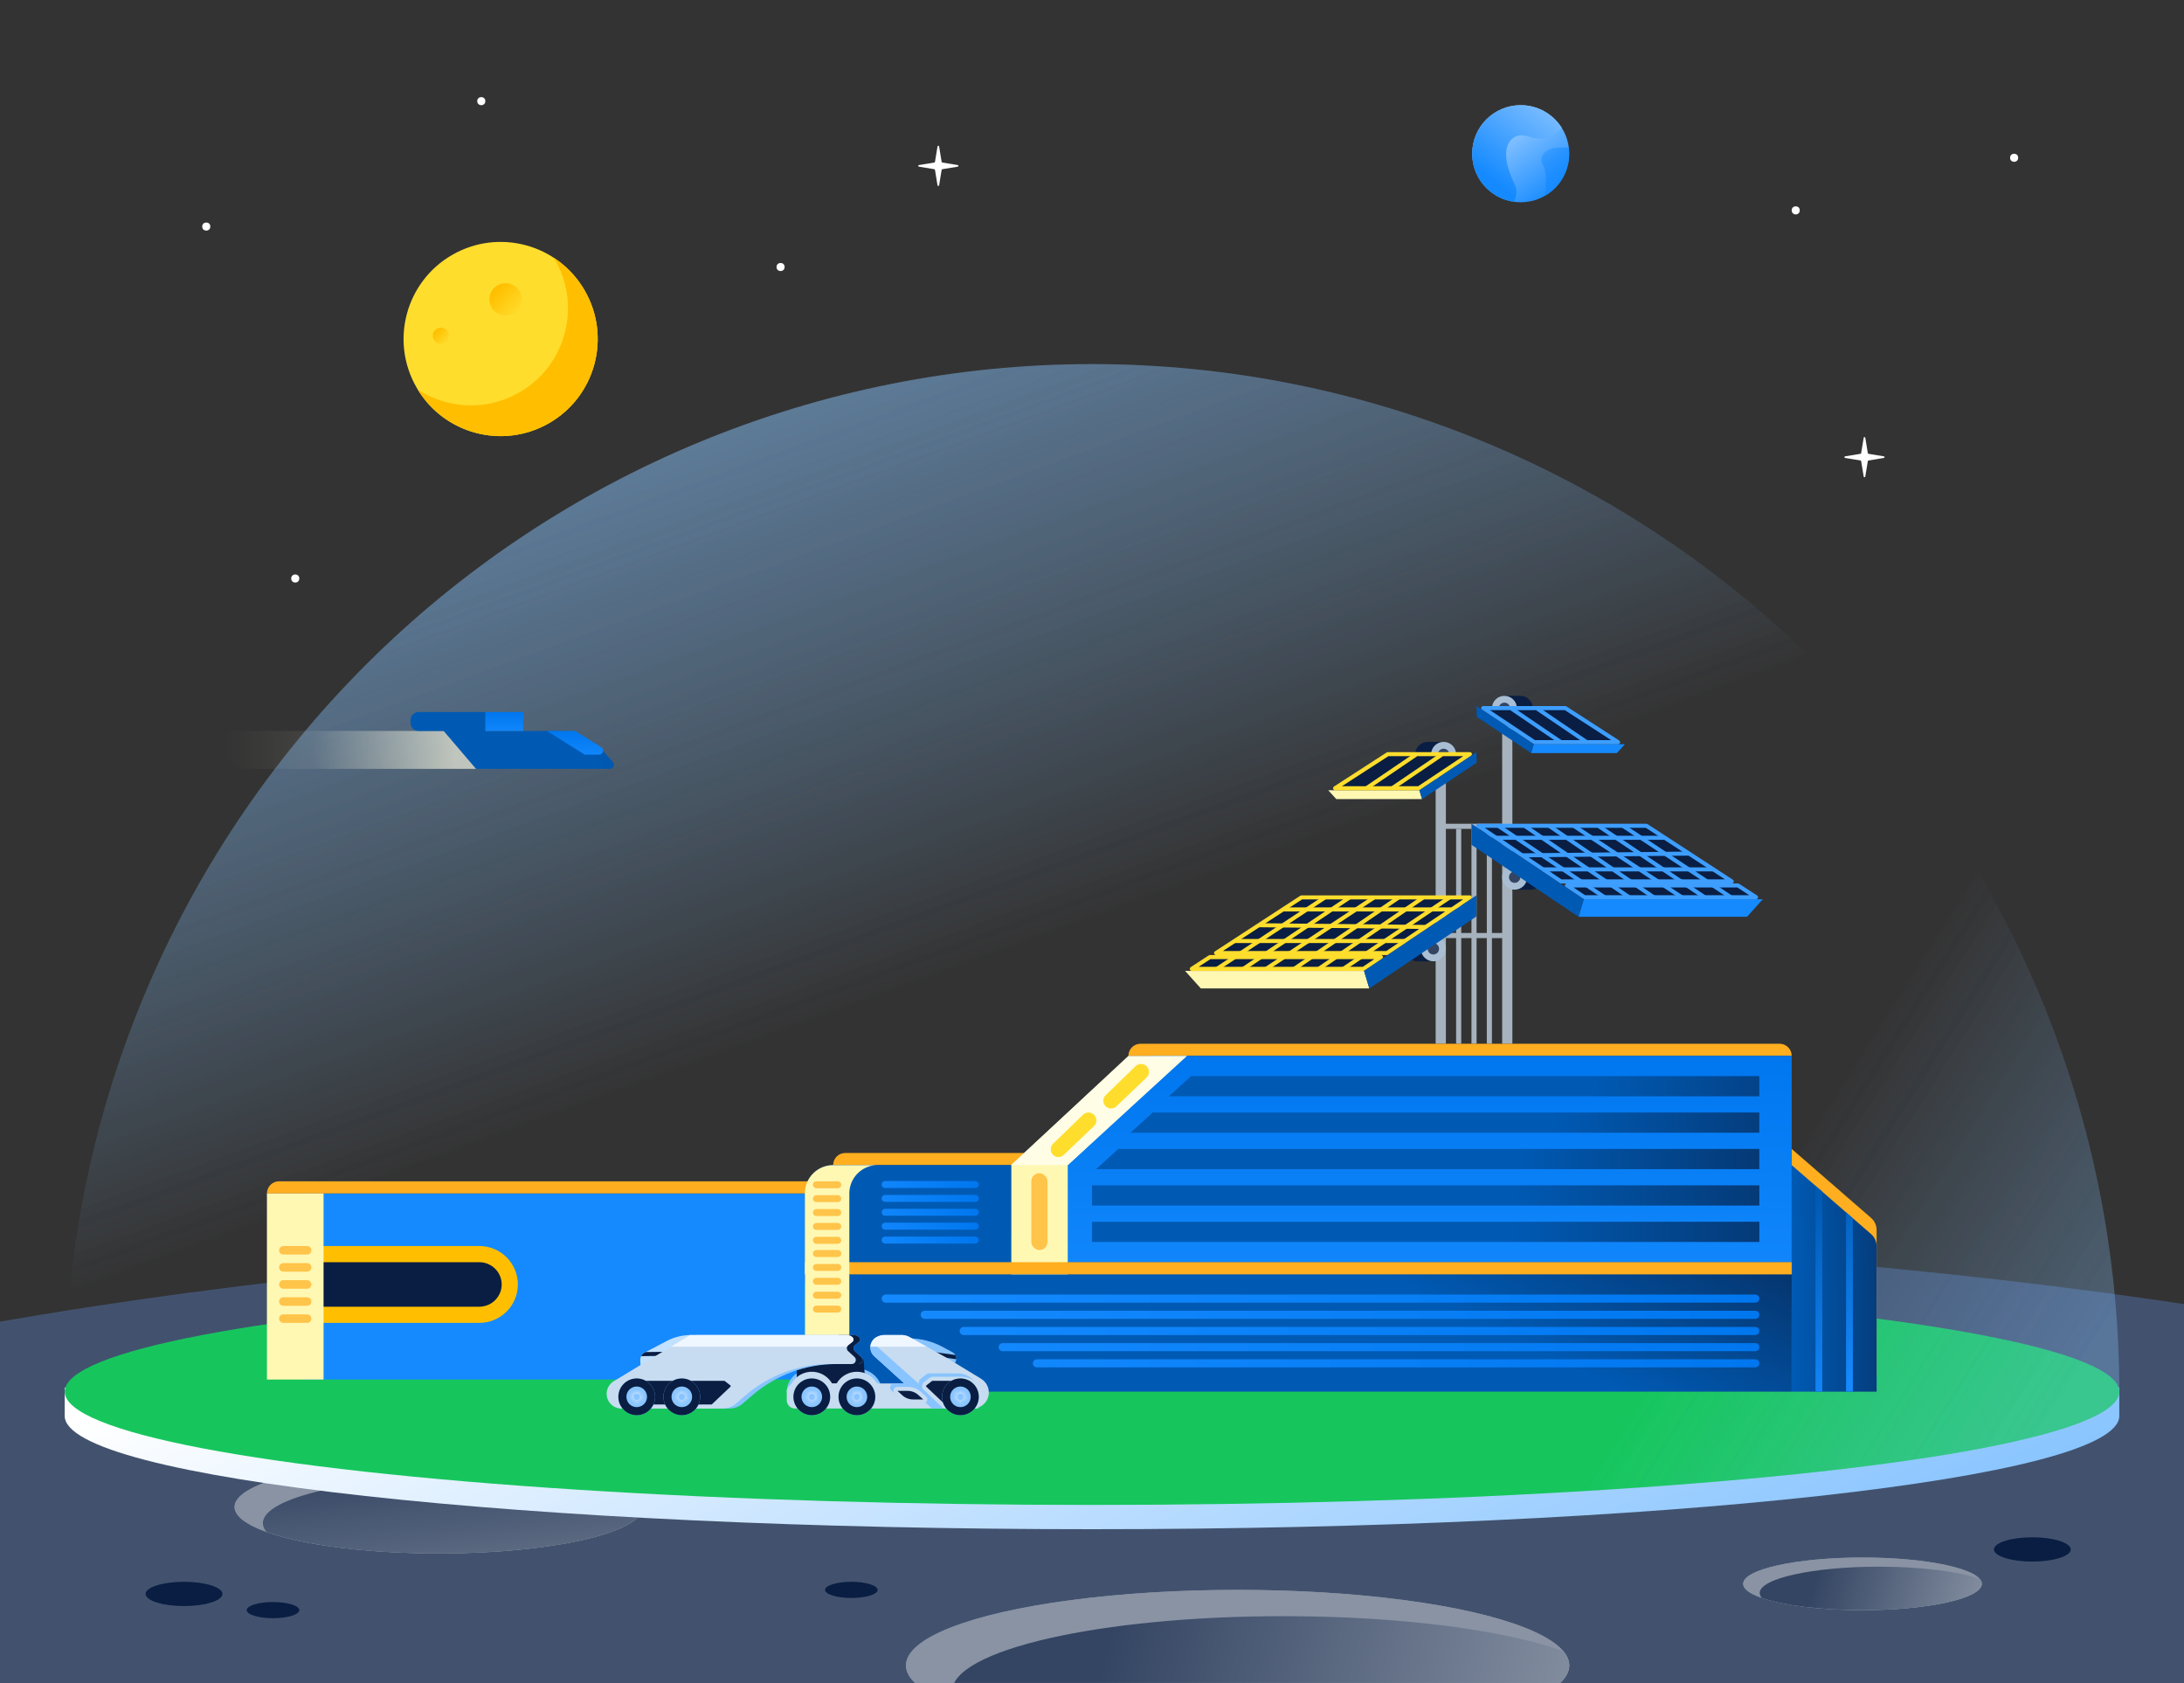 <svg width="540" height="416" viewBox="0 0 540 416" fill="none" xmlns="http://www.w3.org/2000/svg">
<rect x="0" y="0" width="540" height="416" fill="#333333" stroke="none"/>
<g clip-path="url(#clip0)">
<ellipse rx="12" ry="12" transform="matrix(1 0 0 -1 376 38)" fill="url(#paint0_linear)"/>
<path d="M374.291 49.879C375.11 48.526 375.125 46.75 374.5 45.5C370.47 37.441 373 34 375.5 33.5C376.388 33.322 377.26 33.554 378.201 33.805C379.91 34.259 381.844 34.773 384.5 33C385.134 32.577 385.679 32.108 386.155 31.603C384.029 28.236 380.276 26 376 26C369.373 26 364 31.373 364 38C364 44.047 368.473 49.05 374.291 49.879Z" fill="url(#paint1_linear)"/>
<path d="M382.015 48.386C382.319 45.98 382.495 42.746 381.535 40.813C380.195 38.434 382.457 36.557 385.149 36.507C386.186 36.488 387.088 36.461 387.896 36.41C387.965 36.931 388 37.461 388 38C388 42.436 385.593 46.309 382.015 48.386Z" fill="url(#paint2_linear)"/>
<ellipse cx="283.438" cy="401.446" rx="448.438" ry="96.446" fill="#42526E"/>
<ellipse cx="108.5" cy="372.5" rx="50.5" ry="11.5" fill="#8993A4"/>
<ellipse cx="108.5" cy="372.5" rx="50.5" ry="11.5" fill="#8993A4"/>
<path d="M108.5 384C136.39 384 159 378.851 159 372.5C159 371.754 158.688 371.025 158.093 370.319C149.124 367.121 133.4 365 115.5 365C87.61 365 65 370.149 65 376.5C65 377.246 65.312 377.975 65.907 378.681C74.876 381.879 90.6 384 108.5 384Z" fill="url(#paint3_linear)"/>
<ellipse cx="306" cy="411.673" rx="82" ry="18.673" fill="#8993A4"/>
<ellipse cx="306" cy="411.673" rx="82" ry="18.673" fill="#8993A4"/>
<path d="M306 430.346C351.287 430.346 388 421.986 388 411.673C388 410.462 387.494 409.278 386.527 408.132C371.964 402.939 346.431 399.495 317.366 399.495C272.079 399.495 235.366 407.855 235.366 418.168C235.366 419.379 235.873 420.563 236.839 421.71C251.402 426.903 276.935 430.346 306 430.346Z" fill="url(#paint4_linear)"/>
<ellipse cx="460.5" cy="391.5" rx="29.5" ry="6.5" fill="#8993A4"/>
<ellipse cx="460.5" cy="391.5" rx="29.5" ry="6.5" fill="#8993A4"/>
<path d="M460.5 398C476.792 398 490 395.09 490 391.5C490 391.079 489.818 390.667 489.47 390.268C484.231 388.46 475.045 387.261 464.589 387.261C448.297 387.261 435.089 390.171 435.089 393.761C435.089 394.183 435.271 394.595 435.619 394.994C440.858 396.801 450.044 398 460.5 398Z" fill="url(#paint5_linear)"/>
<path d="M270 378C410.28 378 524 365.464 524 350V343H515.998C487.801 330.923 388.354 322 270 322C151.646 322 52.199 330.923 24.002 343H16V350C16 365.464 129.72 378 270 378Z" fill="url(#paint6_linear)"/>
<ellipse cx="270" cy="344" rx="254" ry="28" fill="#16C65D"/>
<ellipse cx="498" cy="39" rx="1" ry="1" fill="white"/>
<circle cx="444" cy="52" r="1" fill="white"/>
<path d="M231.803 36.198C231.839 35.975 232.161 35.975 232.197 36.198L232.825 40.01C232.839 40.095 232.905 40.161 232.99 40.175L236.802 40.803C237.025 40.84 237.025 41.161 236.802 41.197L232.99 41.825C232.905 41.839 232.839 41.906 232.825 41.99L232.197 45.802C232.161 46.025 231.839 46.025 231.803 45.802L231.175 41.99C231.161 41.906 231.095 41.839 231.01 41.825L227.198 41.197C226.975 41.161 226.975 40.84 227.198 40.803L231.01 40.175C231.095 40.161 231.161 40.095 231.175 40.01L231.803 36.198Z" fill="white"/>
<path d="M460.803 108.198C460.839 107.975 461.161 107.975 461.197 108.198L461.825 112.01C461.839 112.095 461.905 112.161 461.99 112.175L465.802 112.803C466.025 112.839 466.025 113.161 465.802 113.197L461.99 113.825C461.905 113.839 461.839 113.905 461.825 113.99L461.197 117.802C461.161 118.025 460.839 118.025 460.803 117.802L460.175 113.99C460.161 113.905 460.095 113.839 460.01 113.825L456.198 113.197C455.975 113.161 455.975 112.839 456.198 112.803L460.01 112.175C460.095 112.161 460.161 112.095 460.175 112.01L460.803 108.198Z" fill="white"/>
<ellipse cx="193" cy="66" rx="1" ry="1" fill="white"/>
<ellipse cx="119" cy="25" rx="1" ry="1" fill="white"/>
<circle cx="51" cy="56" r="1" fill="white"/>
<ellipse cx="73" cy="143" rx="1" ry="1" fill="white"/>
<path d="M504.665 246.798C517.43 277.615 524 310.644 524 344C524 359.464 410.28 372 270 372C129.72 372 16 359.464 16 344C16 310.644 22.57 277.615 35.335 246.798C48.099 215.982 66.809 187.981 90.395 164.395C113.981 140.809 141.982 122.099 172.798 109.335C203.615 96.57 236.644 90 270 90C303.356 90 336.385 96.57 367.202 109.335C398.018 122.099 426.019 140.809 449.605 164.395C473.191 187.981 491.901 215.982 504.665 246.798Z" fill="url(#paint7_linear)"/>
<path d="M504.665 246.798C517.43 277.615 524 310.644 524 344C524 359.464 410.28 372 270 372C129.72 372 16 359.464 16 344C16 310.644 22.57 277.615 35.335 246.798C48.099 215.982 66.809 187.981 90.395 164.395C113.981 140.809 141.982 122.099 172.798 109.335C203.615 96.57 236.644 90 270 90C303.356 90 336.385 96.57 367.202 109.335C398.018 122.099 426.019 140.809 449.605 164.395C473.191 187.981 491.901 215.982 504.665 246.798Z" fill="url(#paint8_linear)"/>
<path d="M504.665 246.798C517.43 277.615 524 310.644 524 344C524 359.464 410.28 372 270 372C129.72 372 16 359.464 16 344C16 310.644 22.57 277.615 35.335 246.798C48.099 215.982 66.809 187.981 90.395 164.395C113.981 140.809 141.982 122.099 172.798 109.335C203.615 96.57 236.644 90 270 90C303.356 90 336.385 96.57 367.202 109.335C398.018 122.099 426.019 140.809 449.605 164.395C473.191 187.981 491.901 215.982 504.665 246.798Z" fill="url(#paint9_linear)"/>
<path d="M504.665 246.798C517.43 277.615 524 310.644 524 344C524 359.464 410.28 372 270 372C129.72 372 16 359.464 16 344C16 310.644 22.57 277.615 35.335 246.798C48.099 215.982 66.809 187.981 90.395 164.395C113.981 140.809 141.982 122.099 172.798 109.335C203.615 96.57 236.644 90 270 90C303.356 90 336.385 96.57 367.202 109.335C398.018 122.099 426.019 140.809 449.605 164.395C473.191 187.981 491.901 215.982 504.665 246.798Z" fill="url(#paint10_linear)"/>
<path d="M144.569 71.802C151.197 83.281 147.264 97.959 135.785 104.586C124.306 111.214 109.628 107.281 103 95.802C96.373 84.323 100.306 69.644 111.785 63.017C123.264 56.39 137.942 60.323 144.569 71.802Z" fill="#FFDD2D"/>
<path d="M128.429 96.992C139.908 90.365 143.841 75.687 137.214 64.208C137.117 64.039 137.018 63.872 136.917 63.707C139.973 65.701 142.62 68.425 144.569 71.802C151.197 83.281 147.264 97.959 135.785 104.586C124.474 111.116 110.058 107.394 103.297 96.302C110.631 101.087 120.327 101.67 128.429 96.992Z" fill="#FFBF00"/>
<circle cx="125" cy="74" r="4" fill="url(#paint11_linear)"/>
<ellipse cx="109" cy="83" rx="2" ry="2" fill="url(#paint12_linear)"/>
<ellipse cx="45.5" cy="394" rx="9.5" ry="3" fill="#091E42"/>
<ellipse cx="502.5" cy="383" rx="9.5" ry="3" fill="#091E42"/>
<ellipse cx="67.5" cy="398" rx="6.5" ry="2" fill="#091E42"/>
<ellipse cx="210.5" cy="393" rx="6.5" ry="2" fill="#091E42"/>
<rect x="354.971" y="192.235" width="2.529" height="65.765" fill="#A6B2BE"/>
<rect x="371.412" y="179.588" width="2.529" height="78.412" fill="#A6B2BE"/>
<rect x="360.03" y="204.882" width="1.265" height="53.118" fill="#A6B2BE"/>
<rect x="363.824" y="204.882" width="1.265" height="53.118" fill="#A6B2BE"/>
<rect x="372.677" y="230.623" width="1.265" height="16.812" transform="rotate(90 372.677 230.623)" fill="#A6B2BE"/>
<rect x="372.677" y="203.618" width="1.265" height="16.812" transform="rotate(90 372.677 203.618)" fill="#A6B2BE"/>
<rect x="367.618" y="204.882" width="1.265" height="53.118" fill="#A6B2BE"/>
<path d="M357.219 183.382V189.565L353.003 189.565L352.722 189.565V189.553C351.146 189.411 349.912 188.087 349.912 186.474C349.912 184.861 351.146 183.537 352.722 183.395V183.382H357.219Z" fill="#091E42"/>
<ellipse cx="356.938" cy="186.474" rx="3.091" ry="3.092" fill="#A9BED3"/>
<ellipse cx="356.938" cy="186.474" rx="1.405" ry="1.405" fill="#344563"/>
<path d="M354.689 231.441V237.624H350.193V237.612C348.617 237.47 347.382 236.145 347.382 234.533C347.382 232.92 348.617 231.596 350.193 231.454V231.441H354.689Z" fill="#091E42"/>
<ellipse cx="354.409" cy="234.533" rx="3.092" ry="3.091" fill="#A9BED3"/>
<circle cx="354.408" cy="234.533" r="1.405" fill="#344563"/>
<path d="M374.222 213.735V219.918H378.719V219.906C380.295 219.764 381.529 218.439 381.529 216.827C381.529 215.214 380.295 213.89 378.719 213.748V213.735L378.438 213.735L374.222 213.735Z" fill="#091E42"/>
<ellipse rx="3.092" ry="3.091" transform="matrix(-1 0 0 1 374.503 216.827)" fill="#A9BED3"/>
<ellipse rx="1.405" ry="1.405" transform="matrix(-1 0 0 1 374.503 216.827)" fill="#344563"/>
<path d="M371.693 172V178.183H376.19V178.17C377.765 178.028 379 176.704 379 175.092C379 173.479 377.765 172.155 376.19 172.013V172H371.693Z" fill="#091E42"/>
<ellipse rx="3.091" ry="3.092" transform="matrix(-1 0 0 1 371.974 175.092)" fill="#A9BED3"/>
<circle r="1.405" transform="matrix(-1 0 0 1 371.974 175.092)" fill="#344563"/>
<path d="M293 239.984H337.265L338.567 244.324H296.906L293 239.984Z" fill="#FFF8B3"/>
<path d="M294.683 239.484L299.143 236.579H341.437L337.112 239.484H294.683ZM342.925 235.579H300.678L321.79 221.824H363.398L342.925 235.579Z" fill="#091E42" stroke="#FFDD2D" stroke-linejoin="round"/>
<path d="M337.265 239.984L365.039 221.324V226.531L338.567 244.324L337.265 239.984Z" fill="#005AB4"/>
<path d="M300.811 239.55L327.717 221.758" stroke="#FFDD2D"/>
<path d="M307.321 239.55L333.793 221.758" stroke="#FFDD2D"/>
<path d="M312.963 239.55L339.869 221.758" stroke="#FFDD2D"/>
<path d="M319.906 239.55L345.944 221.758" stroke="#FFDD2D"/>
<path d="M325.981 239.55L352.02 221.758" stroke="#FFDD2D"/>
<path d="M332.057 239.55L358.529 221.758" stroke="#FFDD2D"/>
<path d="M317.134 224.796L358.963 224.795" stroke="#FFDD2D"/>
<path d="M311.227 228.701L352.454 229.135" stroke="#FFDD2D"/>
<path d="M305.151 232.607H347.357" stroke="#FFDD2D"/>
<path d="M328.412 195.338H350.948L351.611 197.53H330.4L328.412 195.338Z" fill="#FFF8B3"/>
<path d="M343.141 186.412H363.437L350.796 194.838H330.106L343.141 186.412Z" fill="#091E42" stroke="#FFDD2D" stroke-linejoin="round"/>
<path d="M350.948 195.338L365.088 185.912V188.542L351.611 197.53L350.948 195.338Z" fill="#005AB4"/>
<path d="M337.972 194.765L350.082 186.544" stroke="#FFDD2D"/>
<path d="M344.346 194.765L356.456 186.544" stroke="#FFDD2D"/>
<path d="M401.765 183.955H379.229L378.566 186.147H399.776L401.765 183.955Z" fill="#158AFF"/>
<path d="M387.035 175.03H366.74L379.38 183.455H400.07L387.035 175.03Z" fill="#091E42" stroke="#3D9EFF" stroke-linejoin="round"/>
<path d="M379.228 183.955L365.088 174.53V177.16L378.566 186.148L379.228 183.955Z" fill="#005AB4"/>
<path d="M392.204 183.383L380.094 175.162" stroke="#3D9EFF"/>
<path d="M385.83 183.382L373.721 175.162" stroke="#3D9EFF"/>
<path d="M435.862 222.278H391.597L390.295 226.618H431.956L435.862 222.278Z" fill="#158AFF"/>
<path d="M434.179 221.778L429.719 218.873H387.425L391.75 221.778H434.179ZM385.937 217.873H428.184L407.072 204.118H365.464L385.937 217.873Z" fill="#091E42" stroke="#3D9EFF" stroke-linejoin="round"/>
<path d="M391.597 222.278L363.823 203.618V208.825L390.295 226.618L391.597 222.278Z" fill="#005AB4"/>
<path d="M428.051 221.844L401.145 204.052" stroke="#3D9EFF"/>
<path d="M421.541 221.844L395.069 204.052" stroke="#3D9EFF"/>
<path d="M415.899 221.844L388.993 204.052" stroke="#3D9EFF"/>
<path d="M408.956 221.844L382.918 204.052" stroke="#3D9EFF"/>
<path d="M402.881 221.844L376.843 204.052" stroke="#3D9EFF"/>
<path d="M396.805 221.844L370.333 204.052" stroke="#3D9EFF"/>
<path d="M411.729 207.09L369.899 207.09" stroke="#3D9EFF"/>
<path d="M417.635 210.995L376.408 211.429" stroke="#3D9EFF"/>
<path d="M423.711 214.901H381.505" stroke="#3D9EFF"/>
<path d="M206 288C206 286.343 207.343 285 209 285H254V288H206V288Z" fill="#FFAE1F"/>
<path d="M279 261C279 259.343 280.343 258 282 258H440C441.657 258 443 259.343 443 261V261H279V261Z" fill="#FFAE1F"/>
<path d="M443 284L462.623 301.046C463.498 301.806 464 302.908 464 304.066V340H443V284Z" fill="#FFAE1F"/>
<path d="M443 261V312H256V287.5L284.128 261.265V261H443Z" fill="url(#paint13_linear)"/>
<path d="M443 288L462.623 305.047C463.498 305.806 464 306.908 464 308.066V344H443V288Z" fill="url(#paint14_linear)"/>
<path d="M448.88 344H450.56L450.56 294.567L448.88 293.108L448.88 344Z" fill="url(#paint15_linear)"/>
<path d="M456.44 299.675L456.44 344H458.12L458.12 301.135L456.44 299.675Z" fill="url(#paint16_linear)"/>
<path d="M279.177 273.955L264 288V325.362H279.177L250 325.362V288L279.177 261V273.955Z" fill="#FFF8B3"/>
<rect x="207" y="315" width="236" height="29" fill="url(#paint17_linear)"/>
<path d="M199 295C199 291.134 202.134 288 206 288H250V315H199V295Z" fill="#005AB4"/>
<path d="M203 312H443V315H203V312Z" fill="#FFAE1F"/>
<path d="M279 261L293.5 261L264 288H250L279 261Z" fill="#FFFDE5"/>
<path d="M280.765 263.552C281.13 263.198 281.617 263 282.125 263V263C283.887 263 284.748 265.149 283.473 266.365L276.024 273.472C275.669 273.811 275.197 274 274.707 274V274C272.993 274 272.147 271.916 273.378 270.722L280.765 263.552Z" fill="#FFDD2D"/>
<path d="M267.765 275.552C268.13 275.198 268.617 275 269.125 275V275C270.887 275 271.748 277.149 270.473 278.365L263.024 285.472C262.669 285.811 262.197 286 261.707 286V286C259.993 286 259.147 283.916 260.378 282.722L267.765 275.552Z" fill="#FFDD2D"/>
<path d="M199 312L210 315V344H199V312Z" fill="#FFF8B3"/>
<rect x="75" y="295" width="124" height="46" fill="#158AFF"/>
<path d="M66 295C66 293.343 67.343 292 69 292H204V295H66V295Z" fill="#FFAE1F"/>
<path d="M77 310H118.5C122.674 310 126.043 313.366 126.043 317.5C126.043 321.634 122.674 325 118.5 325H77V310Z" fill="#091E42" stroke="#FFBF00" stroke-width="4"/>
<path d="M66 295L80 295V341H66V295Z" fill="#FFF8B3"/>
<path d="M206 288C202.134 288 199 291.134 199 295V315H210V295C210 291.134 213.134 288 217 288H206Z" fill="#FFF8B3"/>
<path d="M242 306.525C242 306.999 241.616 307.383 241.142 307.383L218.858 307.383C218.384 307.383 218 306.999 218 306.525C218 306.051 218.384 305.667 218.858 305.667L241.142 305.667C241.616 305.667 242 306.051 242 306.525Z" fill="url(#paint18_linear)"/>
<path d="M241.142 303.951C241.616 303.951 242 303.566 242 303.092C242 302.618 241.616 302.234 241.142 302.234L218.858 302.234C218.384 302.234 218 302.618 218 303.092C218 303.566 218.384 303.951 218.858 303.951L241.142 303.951Z" fill="url(#paint19_linear)"/>
<path d="M241.142 300.518C241.616 300.518 242 300.134 242 299.66C242 299.186 241.616 298.802 241.142 298.802L218.858 298.802C218.384 298.802 218 299.186 218 299.66C218 300.134 218.384 300.518 218.858 300.518L241.142 300.518Z" fill="url(#paint20_linear)"/>
<path d="M241.142 297.085C241.616 297.085 242 296.701 242 296.227C242 295.753 241.616 295.369 241.142 295.369L218.858 295.369C218.384 295.369 218 295.753 218 296.227C218 296.701 218.384 297.085 218.858 297.085L241.142 297.085Z" fill="url(#paint21_linear)"/>
<path d="M242 292.794C242 293.268 241.616 293.653 241.142 293.653L218.858 293.653C218.384 293.653 218 293.268 218 292.794C218 292.32 218.384 291.936 218.858 291.936L241.142 291.936C241.616 291.936 242 292.32 242 292.794Z" fill="url(#paint22_linear)"/>
<path d="M208 306.589C208 307.063 207.616 307.447 207.142 307.447H201.858C201.384 307.447 201 307.063 201 306.589C201 306.115 201.384 305.731 201.858 305.731H207.142C207.616 305.731 208 306.115 208 306.589Z" fill="#FFAE1F" fill-opacity="0.7"/>
<path d="M207.142 304.014C207.616 304.014 208 303.63 208 303.156C208 302.682 207.616 302.298 207.142 302.298H201.858C201.384 302.298 201 302.682 201 303.156C201 303.63 201.384 304.014 201.858 304.014H207.142Z" fill="#FFAE1F" fill-opacity="0.7"/>
<path d="M207.142 300.582C207.616 300.582 208 300.197 208 299.723C208 299.25 207.616 298.865 207.142 298.865H201.858C201.384 298.865 201 299.25 201 299.723C201 300.197 201.384 300.582 201.858 300.582H207.142Z" fill="#FFAE1F" fill-opacity="0.7"/>
<path d="M207.142 297.149C207.616 297.149 208 296.765 208 296.291C208 295.817 207.616 295.433 207.142 295.433L201.858 295.433C201.384 295.433 201 295.817 201 296.291C201 296.765 201.384 297.149 201.858 297.149H207.142Z" fill="#FFAE1F" fill-opacity="0.7"/>
<path d="M208 292.858C208 293.332 207.616 293.716 207.142 293.716L201.858 293.716C201.384 293.716 201 293.332 201 292.858C201 292.384 201.384 292 201.858 292L207.142 292C207.616 292 208 292.384 208 292.858Z" fill="#FFAE1F" fill-opacity="0.7"/>
<path d="M208 323.589C208 324.063 207.616 324.447 207.142 324.447H201.858C201.384 324.447 201 324.063 201 323.589C201 323.115 201.384 322.731 201.858 322.731H207.142C207.616 322.731 208 323.115 208 323.589Z" fill="#FFAE1F" fill-opacity="0.7"/>
<path d="M207.142 321.014C207.616 321.014 208 320.63 208 320.156C208 319.682 207.616 319.298 207.142 319.298H201.858C201.384 319.298 201 319.682 201 320.156C201 320.63 201.384 321.014 201.858 321.014H207.142Z" fill="#FFAE1F" fill-opacity="0.7"/>
<path d="M207.142 317.582C207.616 317.582 208 317.197 208 316.723C208 316.249 207.616 315.865 207.142 315.865H201.858C201.384 315.865 201 316.249 201 316.723C201 317.197 201.384 317.582 201.858 317.582H207.142Z" fill="#FFAE1F" fill-opacity="0.7"/>
<path d="M207.142 314.149C207.616 314.149 208 313.765 208 313.291C208 312.817 207.616 312.433 207.142 312.433L201.858 312.433C201.384 312.433 201 312.817 201 313.291C201 313.765 201.384 314.149 201.858 314.149H207.142Z" fill="#FFAE1F" fill-opacity="0.7"/>
<path d="M208 309.858C208 310.332 207.616 310.716 207.142 310.716L201.858 310.716C201.384 310.716 201 310.332 201 309.858C201 309.384 201.384 309 201.858 309L207.142 309C207.616 309 208 309.384 208 309.858Z" fill="#FFAE1F" fill-opacity="0.7"/>
<path d="M77 325.944C77 326.527 76.527 327 75.945 327H70.056C69.473 327 69 326.527 69 325.944C69 325.362 69.473 324.889 70.056 324.889H75.945C76.527 324.889 77 325.362 77 325.944Z" fill="#FFAE1F" fill-opacity="0.7"/>
<path d="M75.945 322.778C76.527 322.778 77 322.305 77 321.722C77 321.139 76.527 320.667 75.945 320.667H70.056C69.473 320.667 69 321.139 69 321.722C69 322.305 69.473 322.778 70.056 322.778L75.945 322.778Z" fill="#FFAE1F" fill-opacity="0.7"/>
<path d="M75.945 318.556C76.527 318.556 77 318.083 77 317.5C77 316.917 76.527 316.444 75.945 316.444H70.056C69.473 316.444 69 316.917 69 317.5C69 318.083 69.473 318.556 70.056 318.556H75.945Z" fill="#FFAE1F" fill-opacity="0.7"/>
<path d="M75.945 314.333C76.527 314.333 77 313.861 77 313.278C77 312.695 76.527 312.222 75.945 312.222L70.056 312.222C69.473 312.222 69 312.695 69 313.278C69 313.861 69.473 314.333 70.056 314.333L75.945 314.333Z" fill="#FFAE1F" fill-opacity="0.7"/>
<path d="M77 309.056C77 309.639 76.527 310.111 75.945 310.111L70.056 310.111C69.473 310.111 69 309.639 69 309.056C69 308.473 69.473 308 70.056 308L75.945 308C76.527 308 77 308.473 77 309.056Z" fill="#FFAE1F" fill-opacity="0.7"/>
<path d="M435 337C435 337.552 434.552 338 434 338L256.372 338C255.82 338 255.372 337.552 255.372 337C255.372 336.448 255.82 336 256.372 336L434 336C434.552 336 435 336.448 435 337Z" fill="url(#paint23_linear)"/>
<path d="M434 334C434.552 334 435 333.552 435 333C435 332.448 434.552 332 434 332L247.933 332C247.381 332 246.933 332.448 246.933 333C246.933 333.552 247.381 334 247.933 334L434 334Z" fill="url(#paint24_linear)"/>
<path d="M434 330C434.552 330 435 329.552 435 329C435 328.448 434.552 328 434 328L238.289 328C237.737 328 237.289 328.448 237.289 329C237.289 329.552 237.737 330 238.289 330L434 330Z" fill="url(#paint25_linear)"/>
<path d="M434 326C434.552 326 435 325.552 435 325C435 324.448 434.552 324 434 324L228.644 324C228.092 324 227.644 324.448 227.644 325C227.644 325.552 228.092 326 228.644 326L434 326Z" fill="url(#paint26_linear)"/>
<path d="M435 321C435 321.552 434.552 322 434 322L219 322C218.448 322 218 321.552 218 321C218 320.448 218.448 320 219 320L434 320C434.552 320 435 320.448 435 321Z" fill="url(#paint27_linear)"/>
<rect x="435" y="302" width="5" height="165" transform="rotate(90 435 302)" fill="url(#paint28_linear)"/>
<rect x="435" y="293" width="5" height="165" transform="rotate(90 435 293)" fill="url(#paint29_linear)"/>
<path d="M435 275L435 280L279.5 280L285 275L435 275Z" fill="url(#paint30_linear)"/>
<path d="M435 266L435 271L289 271L294.5 266L435 266Z" fill="url(#paint31_linear)"/>
<path d="M435 284L435 289L271 289L276.5 284L435 284Z" fill="url(#paint32_linear)"/>
<path d="M117.886 190.045L59.364 190.045L50 180.682L117.886 180.682L117.886 190.045Z" fill="url(#paint33_linear)" fill-opacity="0.8"/>
<path d="M120.227 176H103.5C102.396 176 101.5 176.895 101.5 178V178.682C101.5 179.786 102.396 180.682 103.5 180.682H109.693L117.686 190.045H150.796C151.656 190.045 152.115 189.033 151.549 188.387L149.588 186.146C146.55 182.673 142.16 180.682 137.547 180.682H120.227V176Z" fill="url(#paint34_linear)"/>
<path d="M144.58 186.534L135.216 180.682H142.239L148.646 184.686C149.498 185.219 149.12 186.534 148.116 186.534H144.58Z" fill="url(#paint35_linear)"/>
<path d="M120 176H129.364V180.682H120V176Z" fill="url(#paint36_linear)"/>
<path d="M233.145 332.981C230.544 331.567 227.63 330.826 224.669 330.826V330.826V332.883L225.997 333.166L225.495 337.616L233.34 338.671L235.572 337.368C236.767 336.671 236.741 334.936 235.526 334.275L233.145 332.981Z" fill="#88C4FF"/>
<path d="M236.217 334.945L226.462 333.552L226.32 334.542L236.447 335.988C236.477 335.63 236.4 335.264 236.217 334.945Z" fill="#091E42"/>
<path d="M200.927 338.258C197.393 338.258 194.528 340.846 194.528 344.039H207.327C207.327 340.846 204.462 338.258 200.927 338.258Z" fill="#88C4FF"/>
<path d="M211.663 338.258C208.128 338.258 205.263 340.846 205.263 344.039H218.063C218.063 340.846 215.197 338.258 211.663 338.258Z" fill="#88C4FF"/>
<path d="M197 336H213.5L214 342H197V336Z" fill="#091E42"/>
<path d="M218.712 330C218.023 330 217.344 330.173 216.739 330.502V330.502C214.964 331.467 214.675 333.896 216.172 335.251L223.598 341.974H196.592C195.452 341.974 194.528 342.898 194.528 344.038V346.103C194.528 347.243 195.452 348.167 196.592 348.167H240.524C242.713 348.167 244.488 346.392 244.488 344.203V344.203C244.488 342.819 243.765 341.535 242.583 340.816L233.959 335.574L224.76 330.442C224.184 330.151 223.547 330 222.901 330H218.712Z" fill="#C7DCF0"/>
<path d="M234.039 348.167L215.549 331.701C214.952 332.831 215.125 334.303 216.172 335.251L223.598 341.974H223.579L230.409 348.167H234.039Z" fill="#88C4FF"/>
<path d="M200.721 339.084C197.529 339.084 194.94 341.672 194.94 344.864H206.501C206.501 341.672 203.913 339.084 200.721 339.084Z" fill="#C7DCF0"/>
<path d="M211.869 339.084C208.677 339.084 206.089 341.672 206.089 344.864H217.649C217.649 341.672 215.061 339.084 211.869 339.084Z" fill="#C7DCF0"/>
<path d="M227.437 342.601L231.979 346.9C232.214 347.18 232.561 347.341 232.927 347.341H240.956C241.541 346.528 241.886 345.53 241.886 344.451C241.886 341.715 239.668 339.497 236.931 339.497H229.757C229.481 339.497 229.213 339.589 228.996 339.758L227.624 340.826C227.07 341.258 226.985 342.064 227.437 342.601Z" fill="#88C4FF"/>
<ellipse cx="200.721" cy="345.277" rx="4.542" ry="4.542" fill="#88C4FF"/>
<ellipse cx="200.721" cy="345.277" rx="3.716" ry="3.716" fill="#88C4FF"/>
<path d="M204.263 345.277C204.263 347.233 202.677 348.819 200.721 348.819C198.765 348.819 197.179 347.233 197.179 345.277C197.179 343.321 198.765 341.735 200.721 341.735C202.677 341.735 204.263 343.321 204.263 345.277Z" stroke="#091E42" stroke-width="2"/>
<mask id="path-132-inside-1" fill="white">
<ellipse cx="200.721" cy="345.277" rx="1.239" ry="1.239"/>
</mask>
<path d="M199.96 345.277C199.96 344.856 200.301 344.516 200.721 344.516V348.516C202.51 348.516 203.96 347.066 203.96 345.277H199.96ZM200.721 344.516C201.141 344.516 201.482 344.856 201.482 345.277H197.482C197.482 347.066 198.932 348.516 200.721 348.516V344.516ZM201.482 345.277C201.482 345.698 201.141 346.038 200.721 346.038V342.038C198.932 342.038 197.482 343.488 197.482 345.277H201.482ZM200.721 346.038C200.301 346.038 199.96 345.698 199.96 345.277H203.96C203.96 343.488 202.51 342.038 200.721 342.038V346.038Z" fill="#C2E0FF" mask="url(#path-132-inside-1)"/>
<path d="M233.187 347.404L233.169 347.382L233.148 347.363L228.63 343.086C228.378 342.765 228.433 342.299 228.757 342.047L230.129 340.978C230.258 340.877 230.418 340.822 230.583 340.822H237.757C240.217 340.822 242.211 342.817 242.211 345.277C242.211 346.157 241.957 346.977 241.517 347.667H233.752C233.534 347.667 233.327 347.571 233.187 347.404Z" fill="#091E42" stroke="#C7DCF0"/>
<circle cx="211.869" cy="345.277" r="4.542" fill="#88C4FF"/>
<ellipse cx="211.869" cy="345.277" rx="3.716" ry="3.716" fill="#88C4FF"/>
<circle cx="211.869" cy="345.277" r="3.542" stroke="#091E42" stroke-width="2"/>
<mask id="path-138-inside-2" fill="white">
<ellipse cx="211.869" cy="345.277" rx="1.239" ry="1.239"/>
</mask>
<path d="M211.108 345.277C211.108 344.856 211.449 344.516 211.869 344.516V348.516C213.658 348.516 215.108 347.066 215.108 345.277H211.108ZM211.869 344.516C212.289 344.516 212.63 344.856 212.63 345.277H208.63C208.63 347.066 210.08 348.516 211.869 348.516V344.516ZM212.63 345.277C212.63 345.698 212.289 346.038 211.869 346.038V342.038C210.08 342.038 208.63 343.488 208.63 345.277H212.63ZM211.869 346.038C211.449 346.038 211.108 345.698 211.108 345.277H215.108C215.108 343.488 213.658 342.038 211.869 342.038V346.038Z" fill="#C2E0FF" mask="url(#path-138-inside-2)"/>
<ellipse cx="237.468" cy="345.277" rx="4.542" ry="4.542" fill="#88C4FF"/>
<ellipse cx="237.468" cy="345.277" rx="3.716" ry="3.716" fill="#88C4FF"/>
<path d="M241.01 345.277C241.01 347.233 239.425 348.819 237.468 348.819C235.512 348.819 233.927 347.233 233.927 345.277C233.927 343.321 235.512 341.735 237.468 341.735C239.425 341.735 241.01 343.321 241.01 345.277Z" stroke="#091E42" stroke-width="2"/>
<mask id="path-143-inside-3" fill="white">
<ellipse cx="237.468" cy="345.277" rx="1.239" ry="1.239"/>
</mask>
<path d="M236.707 345.277C236.707 344.857 237.048 344.516 237.468 344.516V348.516C239.257 348.516 240.707 347.066 240.707 345.277H236.707ZM237.468 344.516C237.889 344.516 238.23 344.857 238.23 345.277H234.23C234.23 347.066 235.68 348.516 237.468 348.516V344.516ZM238.23 345.277C238.23 345.697 237.889 346.038 237.468 346.038V342.038C235.68 342.038 234.23 343.488 234.23 345.277H238.23ZM237.468 346.038C237.048 346.038 236.707 345.697 236.707 345.277H240.707C240.707 343.488 239.257 342.038 237.468 342.038V346.038Z" fill="#C2E0FF" mask="url(#path-143-inside-3)"/>
<path d="M220.389 343.714C219.713 343.099 220.148 341.974 221.062 341.974H224.387C225.631 341.974 226.83 342.437 227.751 343.274L228.948 344.363C229.625 344.978 229.19 346.103 228.276 346.103H224.95C223.706 346.103 222.507 345.639 221.587 344.802L220.389 343.714Z" fill="#88C4FF"/>
<path d="M221.888 343.3H224.387C225.507 343.3 226.586 343.717 227.414 344.47L228.612 345.559C228.95 345.866 228.732 346.429 228.275 346.429H225.776C224.656 346.429 223.577 346.011 222.749 345.258L221.551 344.17C221.213 343.862 221.431 343.3 221.888 343.3Z" fill="#091E42" stroke="#C7DCF0"/>
<path d="M229.149 332.89H215.214C215.276 331.935 215.799 331.013 216.739 330.502C217.344 330.173 218.023 330 218.712 330H222.902C223.547 330 224.184 330.151 224.76 330.442L229.149 332.89Z" fill="#EEF6FF"/>
<path d="M164.808 331.496C166.673 330.514 168.749 330 170.856 330V330L172.296 332.055L170.928 332.337L171.445 336.783L158.438 339.084L158.313 336.215C158.279 335.442 158.694 334.72 159.378 334.359L164.808 331.496Z" fill="#C2E0FF"/>
<path d="M159.652 334.207L169.052 334.091L169.065 335.09L158.525 335.221C158.708 334.859 158.999 334.555 159.37 334.357L159.652 334.207Z" fill="#091E42"/>
<path d="M212.362 330.484C211.95 330.17 211.447 330 210.93 330H172.296L153.407 341.418C152.317 342.077 151.652 343.257 151.652 344.531V344.531C151.652 346.539 153.28 348.167 155.288 348.167H180.353C181.548 348.167 182.704 347.739 183.611 346.96L186.011 344.898C191.814 339.912 199.212 337.171 206.864 337.171H212.257C213.169 337.171 213.605 336.051 212.933 335.434L211.36 333.99C210.905 333.571 210.934 332.843 211.423 332.463L212.367 331.73C212.774 331.414 212.772 330.797 212.362 330.484V330.484Z" fill="#88C4FF"/>
<path d="M207.392 337.171V330H210.93C211.447 330 211.95 330.17 212.362 330.484C212.771 330.797 212.774 331.414 212.367 331.73L211.423 332.463C210.934 332.843 210.904 333.571 211.36 333.99L212.933 335.434C213.605 336.051 213.168 337.171 212.257 337.171H207.392Z" fill="#091E42"/>
<path d="M210.71 330.484C210.299 330.17 209.796 330 209.278 330H170.645L151.755 341.418C150.666 342.077 150 343.257 150 344.531V344.531C150 346.539 151.628 348.167 153.637 348.167H178.701C179.897 348.167 181.053 347.739 181.959 346.96L184.359 344.898C190.163 339.912 197.561 337.171 205.212 337.171H210.605C211.517 337.171 211.953 336.051 211.282 335.434L209.709 333.99C209.253 333.571 209.283 332.843 209.771 332.463L210.715 331.73C211.122 331.414 211.12 330.797 210.71 330.484V330.484Z" fill="#C7DCF0"/>
<path d="M176.453 347.404L176.471 347.382L176.492 347.363L181.01 343.086C181.262 342.765 181.207 342.299 180.883 342.047L179.511 340.978C179.382 340.877 179.222 340.822 179.057 340.822H157.328C154.868 340.822 152.873 342.817 152.873 345.277C152.873 346.157 153.128 346.977 153.568 347.667H175.888C176.106 347.667 176.313 347.571 176.453 347.404Z" fill="#091E42" stroke="#C7DCF0"/>
<ellipse cx="157.432" cy="345.277" rx="4.542" ry="4.542" fill="#88C4FF"/>
<ellipse cx="157.432" cy="345.277" rx="3.716" ry="3.716" fill="#88C4FF"/>
<path d="M160.974 345.277C160.974 347.233 159.388 348.819 157.432 348.819C155.476 348.819 153.89 347.233 153.89 345.277C153.89 343.321 155.476 341.735 157.432 341.735C159.388 341.735 160.974 343.321 160.974 345.277Z" stroke="#091E42" stroke-width="2"/>
<mask id="path-157-inside-4" fill="white">
<ellipse cx="157.432" cy="345.277" rx="1.239" ry="1.239"/>
</mask>
<path d="M156.671 345.277C156.671 344.856 157.012 344.516 157.432 344.516V348.516C159.221 348.516 160.671 347.066 160.671 345.277H156.671ZM157.432 344.516C157.853 344.516 158.193 344.856 158.193 345.277H154.193C154.193 347.066 155.643 348.516 157.432 348.516V344.516ZM158.193 345.277C158.193 345.697 157.853 346.038 157.432 346.038V342.038C155.643 342.038 154.193 343.488 154.193 345.277H158.193ZM157.432 346.038C157.012 346.038 156.671 345.697 156.671 345.277H160.671C160.671 343.488 159.221 342.038 157.432 342.038V346.038Z" fill="#C2E0FF" mask="url(#path-157-inside-4)"/>
<ellipse cx="168.58" cy="345.277" rx="4.542" ry="4.542" fill="#88C4FF"/>
<circle cx="168.58" cy="345.277" r="3.716" fill="#88C4FF"/>
<path d="M172.122 345.277C172.122 347.233 170.536 348.819 168.58 348.819C166.624 348.819 165.038 347.233 165.038 345.277C165.038 343.321 166.624 341.735 168.58 341.735C170.536 341.735 172.122 343.321 172.122 345.277Z" stroke="#091E42" stroke-width="2"/>
<mask id="path-162-inside-5" fill="white">
<ellipse cx="168.58" cy="345.277" rx="1.239" ry="1.239"/>
</mask>
<path d="M167.819 345.277C167.819 344.856 168.16 344.516 168.58 344.516V348.516C170.369 348.516 171.819 347.066 171.819 345.277H167.819ZM168.58 344.516C169.001 344.516 169.341 344.856 169.341 345.277H165.341C165.341 347.066 166.791 348.516 168.58 348.516V344.516ZM169.341 345.277C169.341 345.697 169.001 346.038 168.58 346.038V342.038C166.791 342.038 165.341 343.488 165.341 345.277H169.341ZM168.58 346.038C168.16 346.038 167.819 345.697 167.819 345.277H171.819C171.819 343.488 170.369 342.038 168.58 342.038V346.038Z" fill="#C2E0FF" mask="url(#path-162-inside-5)"/>
<path d="M209.453 332.89H165.863L170.645 330H209.278C209.796 330 210.299 330.17 210.71 330.484C211.12 330.797 211.122 331.414 210.715 331.73L209.771 332.463C209.622 332.579 209.516 332.728 209.453 332.89Z" fill="#EEF6FF"/>
<rect x="255" y="290" width="4" height="19" rx="2" fill="#FFAE1F" fill-opacity="0.7"/>
</g>
<defs>
<linearGradient id="paint0_linear" x1="22" y1="-2.5" x2="2.269" y2="25.257" gradientUnits="userSpaceOnUse">
<stop offset="0.034" stop-color="#158AFF"/>
<stop offset="0.88" stop-color="#C2E0FF"/>
</linearGradient>
<linearGradient id="paint1_linear" x1="379.5" y1="54" x2="406.115" y2="17.453" gradientUnits="userSpaceOnUse">
<stop offset="0.034" stop-color="#158AFF"/>
<stop offset="0.88" stop-color="#C2E0FF"/>
</linearGradient>
<linearGradient id="paint2_linear" x1="391.723" y1="43.224" x2="379.279" y2="29.655" gradientUnits="userSpaceOnUse">
<stop stop-color="#158AFF"/>
<stop offset="1" stop-color="#158AFF" stop-opacity="0"/>
</linearGradient>
<linearGradient id="paint3_linear" x1="118" y1="427.5" x2="110.345" y2="359.122" gradientUnits="userSpaceOnUse">
<stop offset="0.17" stop-color="#8993A4"/>
<stop offset="1" stop-color="#344563"/>
</linearGradient>
<linearGradient id="paint4_linear" x1="399.366" y1="414.73" x2="280.017" y2="382.912" gradientUnits="userSpaceOnUse">
<stop stop-color="#8993A4"/>
<stop offset="1" stop-color="#344563"/>
</linearGradient>
<linearGradient id="paint5_linear" x1="494.089" y1="392.564" x2="451.346" y2="380.787" gradientUnits="userSpaceOnUse">
<stop stop-color="#8993A4"/>
<stop offset="1" stop-color="#344563"/>
</linearGradient>
<linearGradient id="paint6_linear" x1="10.5" y1="356" x2="101.916" y2="553.268" gradientUnits="userSpaceOnUse">
<stop stop-color="white"/>
<stop offset="1" stop-color="#88C4FF"/>
</linearGradient>
<linearGradient id="paint7_linear" x1="185" y1="90" x2="239.5" y2="239" gradientUnits="userSpaceOnUse">
<stop offset="0.043" stop-color="#88C4FF" stop-opacity="0.3"/>
<stop offset="1" stop-color="#88C4FF" stop-opacity="0"/>
</linearGradient>
<linearGradient id="paint8_linear" x1="512" y1="372" x2="370.5" y2="282.5" gradientUnits="userSpaceOnUse">
<stop offset="0.089" stop-color="#88C4FF" stop-opacity="0.17"/>
<stop offset="0.624" stop-color="#88C4FF" stop-opacity="0"/>
</linearGradient>
<linearGradient id="paint9_linear" x1="185" y1="90" x2="239.5" y2="239" gradientUnits="userSpaceOnUse">
<stop offset="0.043" stop-color="#88C4FF" stop-opacity="0.3"/>
<stop offset="1" stop-color="#88C4FF" stop-opacity="0"/>
</linearGradient>
<linearGradient id="paint10_linear" x1="512" y1="372" x2="370.5" y2="282.5" gradientUnits="userSpaceOnUse">
<stop offset="0.089" stop-color="#88C4FF" stop-opacity="0.17"/>
<stop offset="0.624" stop-color="#88C4FF" stop-opacity="0"/>
</linearGradient>
<linearGradient id="paint11_linear" x1="122.333" y1="72" x2="128.333" y2="77.667" gradientUnits="userSpaceOnUse">
<stop stop-color="#FFBF00"/>
<stop offset="1" stop-color="#FFDD2D"/>
</linearGradient>
<linearGradient id="paint12_linear" x1="107.667" y1="82" x2="110.667" y2="84.833" gradientUnits="userSpaceOnUse">
<stop stop-color="#FFBF00"/>
<stop offset="1" stop-color="#FFDD2D"/>
</linearGradient>
<linearGradient id="paint13_linear" x1="348.146" y1="261.164" x2="348.146" y2="326.409" gradientUnits="userSpaceOnUse">
<stop stop-color="#0077EF"/>
<stop offset="1" stop-color="#158AFF"/>
</linearGradient>
<linearGradient id="paint14_linear" x1="487.5" y1="321" x2="392.003" y2="322.215" gradientUnits="userSpaceOnUse">
<stop offset="0.007" stop-color="#091E42"/>
<stop offset="0.465" stop-color="#005AB4"/>
</linearGradient>
<linearGradient id="paint15_linear" x1="454.341" y1="291.817" x2="481.274" y2="319.324" gradientUnits="userSpaceOnUse">
<stop stop-color="#005AB4"/>
<stop offset="1" stop-color="#158AFF"/>
</linearGradient>
<linearGradient id="paint16_linear" x1="454.341" y1="291.817" x2="481.274" y2="319.324" gradientUnits="userSpaceOnUse">
<stop stop-color="#005AB4"/>
<stop offset="1" stop-color="#158AFF"/>
</linearGradient>
<linearGradient id="paint17_linear" x1="476.714" y1="298" x2="434.288" y2="384.976" gradientUnits="userSpaceOnUse">
<stop offset="0.007" stop-color="#091E42"/>
<stop offset="0.778" stop-color="#005AB4"/>
</linearGradient>
<linearGradient id="paint18_linear" x1="241.923" y1="299.378" x2="211.219" y2="299.378" gradientUnits="userSpaceOnUse">
<stop stop-color="#0077EF"/>
<stop offset="1" stop-color="#158AFF"/>
</linearGradient>
<linearGradient id="paint19_linear" x1="241.923" y1="299.378" x2="211.219" y2="299.378" gradientUnits="userSpaceOnUse">
<stop stop-color="#0077EF"/>
<stop offset="1" stop-color="#158AFF"/>
</linearGradient>
<linearGradient id="paint20_linear" x1="241.923" y1="299.378" x2="211.219" y2="299.378" gradientUnits="userSpaceOnUse">
<stop stop-color="#0077EF"/>
<stop offset="1" stop-color="#158AFF"/>
</linearGradient>
<linearGradient id="paint21_linear" x1="241.923" y1="299.378" x2="211.219" y2="299.378" gradientUnits="userSpaceOnUse">
<stop stop-color="#0077EF"/>
<stop offset="1" stop-color="#158AFF"/>
</linearGradient>
<linearGradient id="paint22_linear" x1="241.923" y1="299.378" x2="211.219" y2="299.378" gradientUnits="userSpaceOnUse">
<stop stop-color="#0077EF"/>
<stop offset="1" stop-color="#158AFF"/>
</linearGradient>
<linearGradient id="paint23_linear" x1="434.471" y1="328.442" x2="223.177" y2="328.442" gradientUnits="userSpaceOnUse">
<stop stop-color="#0077EF"/>
<stop offset="1" stop-color="#158AFF"/>
</linearGradient>
<linearGradient id="paint24_linear" x1="434.471" y1="328.442" x2="223.177" y2="328.442" gradientUnits="userSpaceOnUse">
<stop stop-color="#0077EF"/>
<stop offset="1" stop-color="#158AFF"/>
</linearGradient>
<linearGradient id="paint25_linear" x1="434.471" y1="328.442" x2="223.177" y2="328.442" gradientUnits="userSpaceOnUse">
<stop stop-color="#0077EF"/>
<stop offset="1" stop-color="#158AFF"/>
</linearGradient>
<linearGradient id="paint26_linear" x1="434.471" y1="328.442" x2="223.177" y2="328.442" gradientUnits="userSpaceOnUse">
<stop stop-color="#0077EF"/>
<stop offset="1" stop-color="#158AFF"/>
</linearGradient>
<linearGradient id="paint27_linear" x1="434.471" y1="328.442" x2="223.177" y2="328.442" gradientUnits="userSpaceOnUse">
<stop stop-color="#0077EF"/>
<stop offset="1" stop-color="#158AFF"/>
</linearGradient>
<linearGradient id="paint28_linear" x1="437.5" y1="247" x2="437.5" y2="363.875" gradientUnits="userSpaceOnUse">
<stop stop-color="#091E42"/>
<stop offset="1" stop-color="#005AB4"/>
</linearGradient>
<linearGradient id="paint29_linear" x1="437.5" y1="238" x2="437.5" y2="354.875" gradientUnits="userSpaceOnUse">
<stop stop-color="#091E42"/>
<stop offset="1" stop-color="#005AB4"/>
</linearGradient>
<linearGradient id="paint30_linear" x1="492.333" y1="277.5" x2="383.25" y2="277.5" gradientUnits="userSpaceOnUse">
<stop stop-color="#091E42"/>
<stop offset="1" stop-color="#005AB4"/>
</linearGradient>
<linearGradient id="paint31_linear" x1="501.833" y1="268.5" x2="392.75" y2="268.5" gradientUnits="userSpaceOnUse">
<stop stop-color="#091E42"/>
<stop offset="1" stop-color="#005AB4"/>
</linearGradient>
<linearGradient id="paint32_linear" x1="483.833" y1="286.5" x2="374.75" y2="286.5" gradientUnits="userSpaceOnUse">
<stop stop-color="#091E42"/>
<stop offset="1" stop-color="#005AB4"/>
</linearGradient>
<linearGradient id="paint33_linear" x1="180.984" y1="185.631" x2="32.452" y2="185.909" gradientUnits="userSpaceOnUse">
<stop offset="0.46" stop-color="#FFFDE5" stop-opacity="0.8"/>
<stop offset="0.697" stop-color="#FFFDE5" stop-opacity="0.1"/>
<stop offset="0.844" stop-color="#FFFDE5" stop-opacity="0"/>
</linearGradient>
<linearGradient id="paint34_linear" x1="220.708" y1="128.683" x2="134.669" y2="201.841" gradientUnits="userSpaceOnUse">
<stop stop-color="#091E42"/>
<stop offset="0.85" stop-color="#005AB4"/>
</linearGradient>
<linearGradient id="paint35_linear" x1="143.291" y1="180.701" x2="143.291" y2="188.188" gradientUnits="userSpaceOnUse">
<stop stop-color="#0077EF"/>
<stop offset="1" stop-color="#158AFF"/>
</linearGradient>
<linearGradient id="paint36_linear" x1="124.614" y1="176.015" x2="124.614" y2="182.005" gradientUnits="userSpaceOnUse">
<stop stop-color="#0077EF"/>
<stop offset="1" stop-color="#158AFF"/>
</linearGradient>
<clipPath id="clip0">
<rect width="540" height="416" fill="white"/>
</clipPath>
</defs>
</svg>
